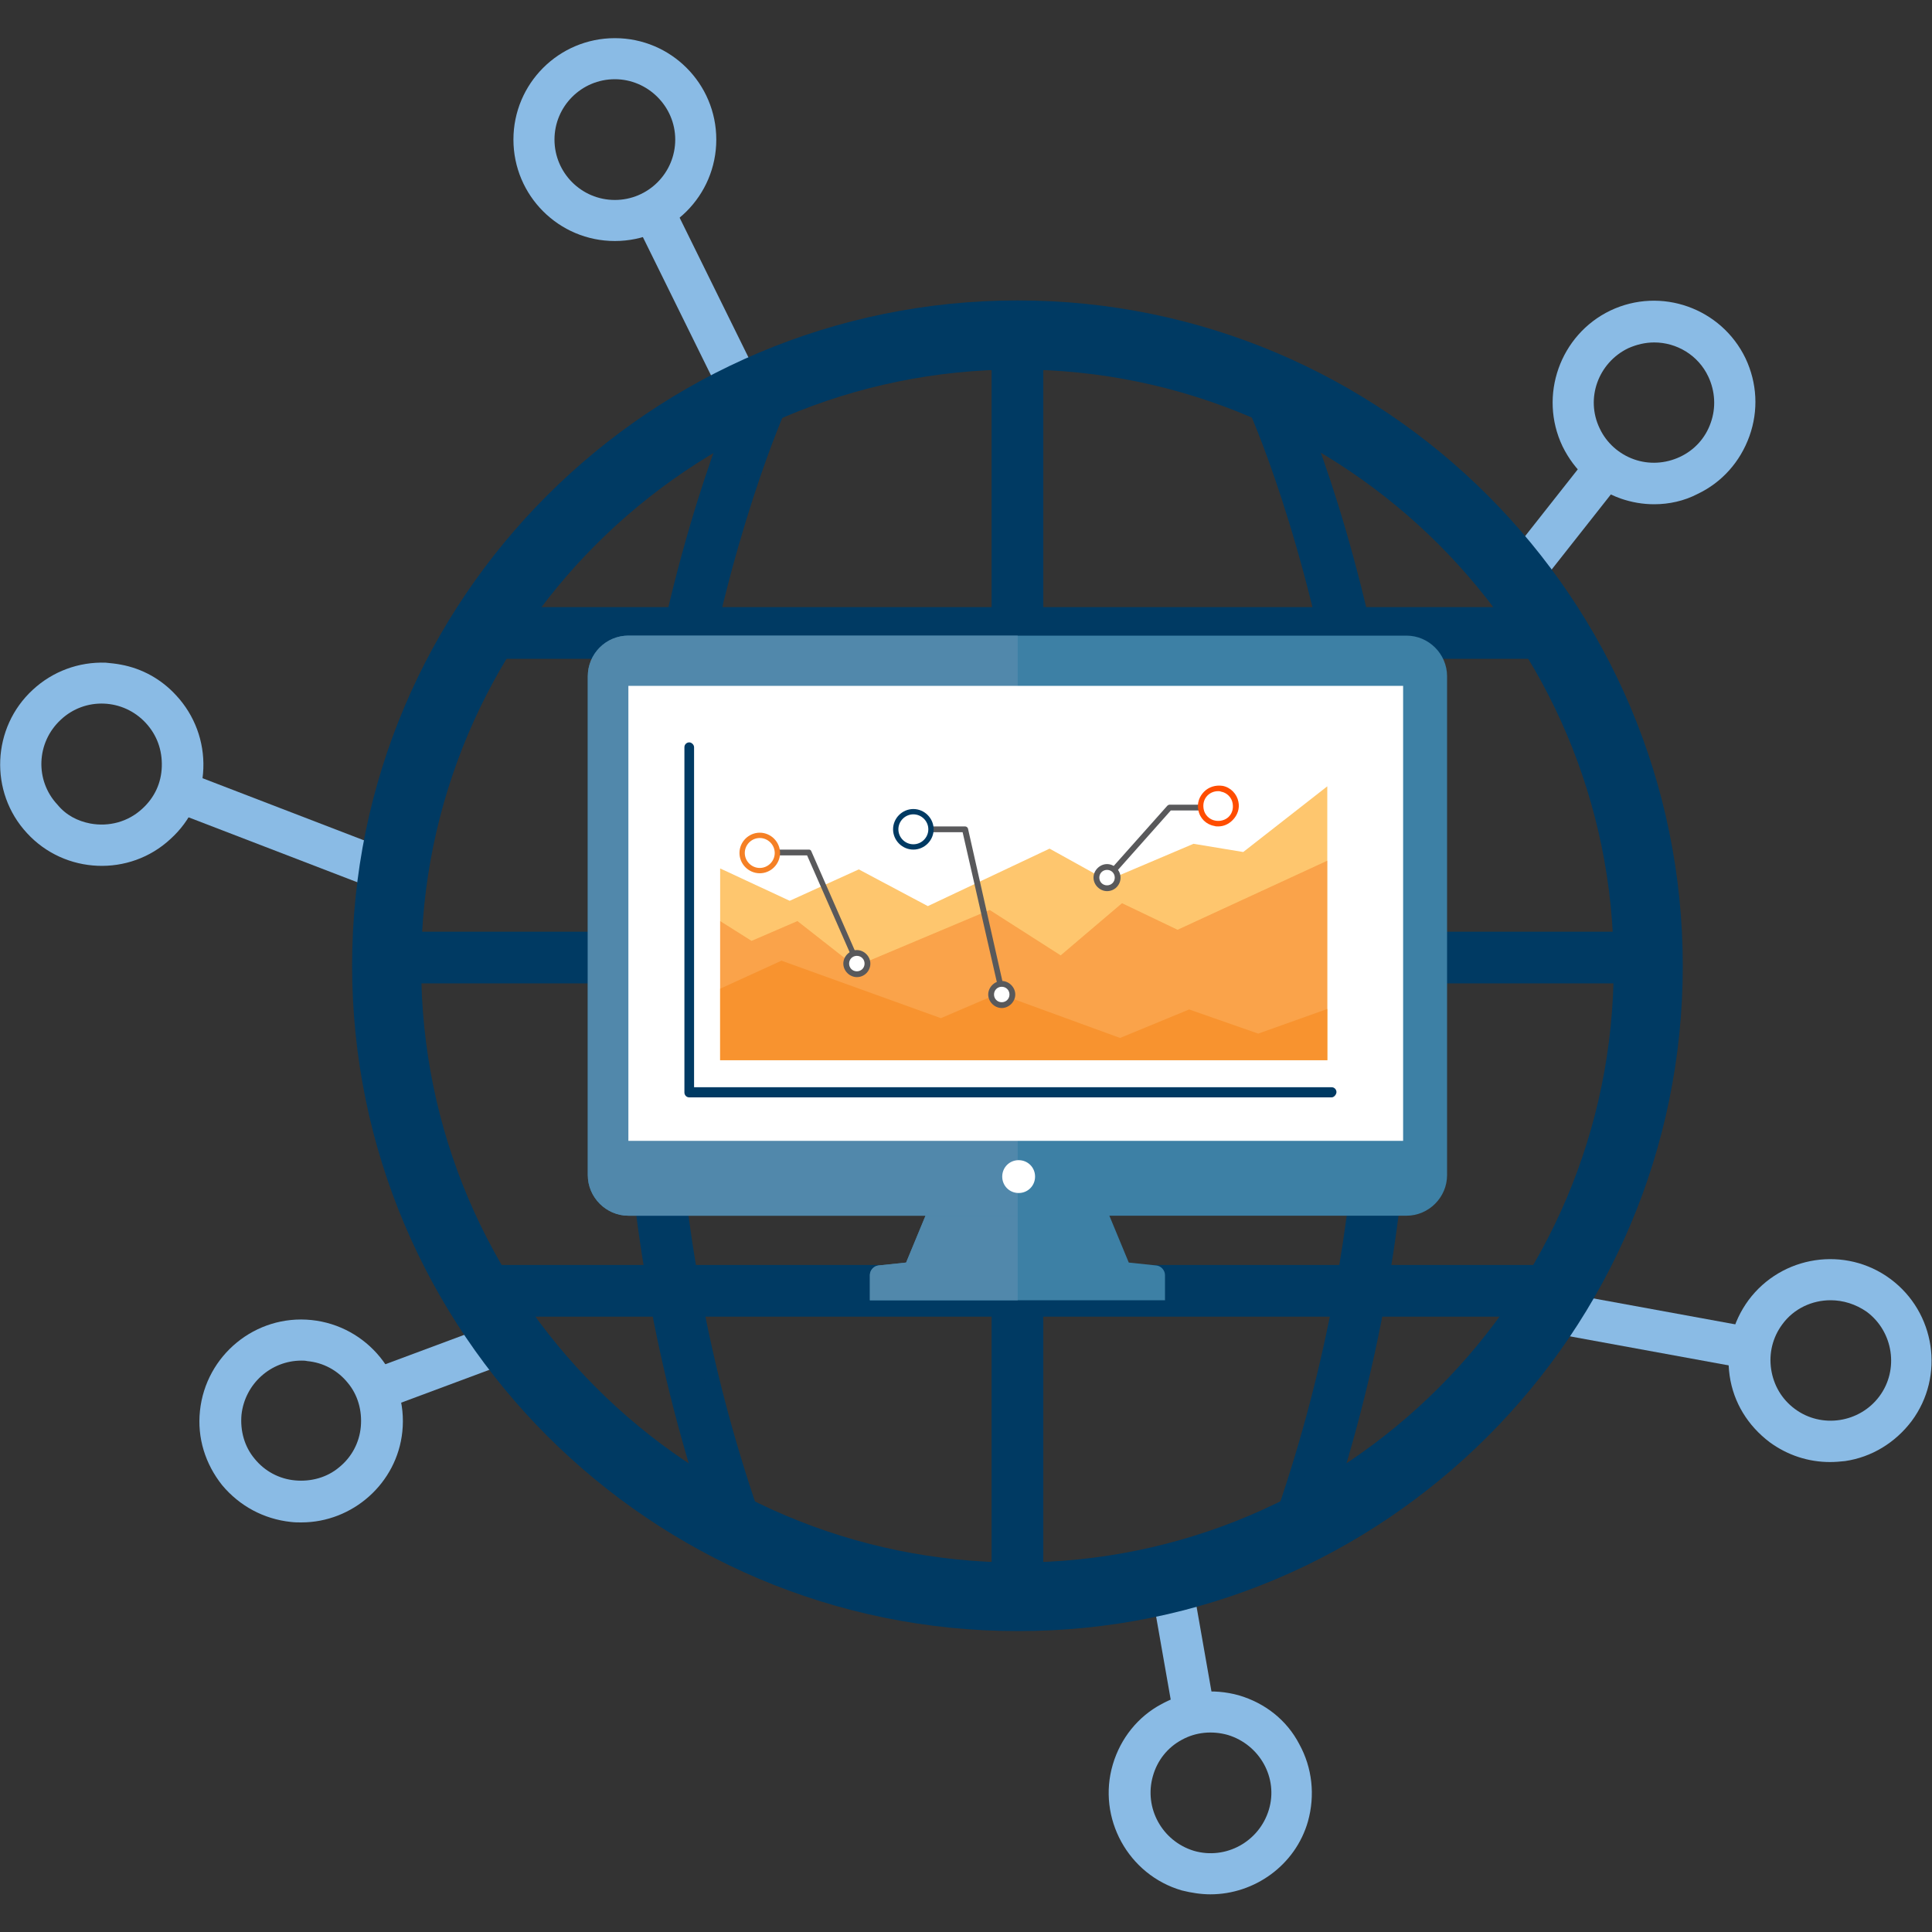 <?xml version="1.0" encoding="utf-8"?>
<!-- Generator: Adobe Illustrator 26.1.0, SVG Export Plug-In . SVG Version: 6.00 Build 0)  -->
<svg version="1.1" id="Layer_1" xmlns="http://www.w3.org/2000/svg" xmlns:xlink="http://www.w3.org/1999/xlink" x="0px" y="0px" viewBox="0 0 400 400" enable-background="new 0 0 400 400" xml:space="preserve">
  <rect x="0" y="0" width="400" height="400" fill="#333333" stroke="none"/>
  <g>
    <g id="a">
      <g>
        <g>
          <path fill="#8ABBE5" d="M127.3,49.9c-11.6,0-21-9.4-21-21s9.4-21,21-21s21,9.4,21,21S138.9,49.9,127.3,49.9z M127.3,16.4
					c-6.9,0-12.5,5.6-12.5,12.5s5.6,12.5,12.5,12.5s12.5-5.6,12.5-12.5S134.1,16.4,127.3,16.4z" />
          <rect x="140.1" y="40" transform="matrix(0.897 -0.442 0.442 0.897 -12.672 70.214)" fill="#8ABBE5" width="8.6" height="44.7" />
          <path fill="#8ABBE5" d="M378.9,302.7c-4.5,0-8.8-1.4-12.5-4.1l0,0c-4.5-3.4-7.5-8.2-8.3-13.8c-0.8-5.6,0.6-11.1,3.9-15.6
					c6.9-9.3,20.1-11.3,29.4-4.4c9.3,6.9,11.3,20.1,4.4,29.4c-3.4,4.5-8.3,7.5-13.8,8.3C381,302.6,380,302.7,378.9,302.7
					L378.9,302.7z M379,269.2c-3.8,0-7.6,1.7-10,5c-2,2.7-2.8,6-2.3,9.3c0.5,3.3,2.2,6.2,4.9,8.2l0,0c5.5,4.1,13.4,2.9,17.5-2.6
					s2.9-13.4-2.6-17.5C384.2,270,381.6,269.2,379,269.2z" />
          <rect x="337.6" y="253.1" transform="matrix(0.18 -0.984 0.984 0.18 9.533 562.278)" fill="#8ABBE5" width="8.6" height="44.7" />
          <path fill="#8ABBE5" d="M62.4,315.2c-0.7,0-1.4,0-2.2-0.1c-5.6-0.6-10.6-3.3-14.2-7.6c-3.5-4.4-5.2-9.8-4.6-15.4
					c1.2-11.5,11.5-20,23.1-18.8c11.5,1.2,20,11.5,18.8,23.1C82.2,307.1,73,315.2,62.4,315.2L62.4,315.2z M62.4,281.7
					c-6.3,0-11.7,4.8-12.4,11.2c-0.3,3.3,0.6,6.6,2.7,9.1c2.1,2.6,5.1,4.2,8.4,4.5c3.3,0.3,6.6-0.6,9.1-2.7c2.6-2.1,4.2-5.1,4.5-8.4
					s-0.6-6.6-2.7-9.1c-2.1-2.6-5.1-4.2-8.4-4.5C63.2,281.7,62.8,281.7,62.4,281.7L62.4,281.7z" />
          <rect x="75.6" y="279.1" transform="matrix(0.937 -0.349 0.349 0.937 -93.197 49.082)" fill="#8ABBE5" width="28.2" height="8.6" />
          <path fill="#8ABBE5" d="M250.6,392.2c-1.9,0-3.9-0.3-5.9-0.8c-11.1-3.2-17.6-15-14.3-26.1l0,0c1.6-5.4,5.2-9.9,10.1-12.5
					c4.9-2.7,10.6-3.3,16-1.8c5.4,1.6,9.9,5.1,12.5,10.1c2.7,4.9,3.3,10.6,1.8,16C268.2,386.2,259.7,392.2,250.6,392.2L250.6,392.2z
					 M238.7,367.7c-1.9,6.6,1.9,13.5,8.5,15.5c6.6,1.9,13.5-1.9,15.5-8.5s-1.9-13.5-8.5-15.5c-3.2-0.9-6.6-0.6-9.5,1
					C241.7,361.8,239.6,364.5,238.7,367.7L238.7,367.7L238.7,367.7z" />
          <rect x="240.8" y="328.2" transform="matrix(0.985 -0.173 0.173 0.985 -55.565 47.598)" fill="#8ABBE5" width="8.6" height="28.2" />
          <path fill="#8ABBE5" d="M342.5,104.4c-2.4,0-4.7-0.4-7-1.2c-5.3-1.9-9.5-5.7-12-10.8c-5-10.5-0.5-23.1,9.9-28.1
					c10.5-5,23-0.5,28,9.9c2.4,5.1,2.7,10.8,0.8,16.1s-5.7,9.6-10.8,12l0,0C348.7,103.7,345.6,104.4,342.5,104.4L342.5,104.4z
					 M342.5,70.9c-1.8,0-3.6,0.4-5.4,1.2c-6.2,3-8.9,10.4-5.9,16.6c1.4,3,4,5.3,7.1,6.4c3.1,1.1,6.5,0.9,9.5-0.5l0,0
					c3-1.4,5.3-3.9,6.4-7.1c1.1-3.1,0.9-6.5-0.5-9.5C351.6,73.5,347.1,70.9,342.5,70.9L342.5,70.9z" />
          <rect x="310.6" y="102.4" transform="matrix(0.619 -0.785 0.785 0.619 39.839 295.587)" fill="#8ABBE5" width="28.2" height="8.6" />
          <path fill="#8ABBE5" d="M25,137.6c4.4,0.8,8.4,3,11.5,6.4l0,0c3.8,4.1,5.8,9.5,5.6,15.1s-2.6,10.8-6.8,14.6
					c-8.5,7.9-21.9,7.3-29.7-1.2c-7.9-8.5-7.3-21.9,1.2-29.7c4.1-3.8,9.5-5.8,15.1-5.6C22.9,137.3,24,137.4,25,137.6z M18.7,170.5
					c3.8,0.7,7.8-0.3,10.8-3.1c2.5-2.3,3.9-5.3,4-8.7s-1-6.5-3.3-9l0,0c-4.7-5.1-12.6-5.4-17.6-0.7c-5.1,4.7-5.4,12.6-0.7,17.6
					C13.7,168.8,16.1,170,18.7,170.5L18.7,170.5z" />
          <rect x="52" y="149" transform="matrix(0.359 -0.933 0.933 0.359 -123.785 162.266)" fill="#8ABBE5" width="8.6" height="44.6" />
        </g>
        <g>
          <path fill="#003A63" d="M210.7,337.7c-76,0-137.8-61.8-137.8-137.8S134.7,62.2,210.7,62.2S348.4,124,348.4,200
					S286.6,337.8,210.7,337.7L210.7,337.7z M210.7,76.5c-68.1,0-123.5,55.4-123.5,123.5s55.4,123.5,123.5,123.5S334.1,268,334.1,200
					S278.7,76.5,210.7,76.5z" />
          <g>
            <rect x="205.3" y="69.4" fill="#003A63" width="10.7" height="261.2" />
            <path fill="#003A63" d="M208.5,327.4h4.3V72.6h-4.3V327.4z" />
          </g>
          <g>
            <path fill="#003A63" d="M146.9,316.4c-22.8-66.2-19.8-126.9-13.4-166.3c7-42.7,19.3-69.4,19.8-70.5l9.7,4.5
						c-0.5,1.1-48.1,106.4-6,228.8L146.9,316.4L146.9,316.4z" />
            <path fill="#003A63" d="M155,83.9c-3.4,8.1-12.6,32.1-18.3,66.7c-6.3,38.4-9.2,97.3,12.2,161.7l4.1-1.4
						c-36.8-110.8-1.4-207.3,5.9-225.2L155,83.9z" />
          </g>
          <g>
            <path fill="#003A63" d="M274.4,316.7l-10.1-3.5c42.2-122.6-5.5-227.7-6-228.8l9.7-4.5c0.5,1.1,12.8,27.8,19.8,70.5
						C294.2,189.8,297.1,250.6,274.4,316.7L274.4,316.7z" />
            <path fill="#003A63" d="M268.3,311.2l4.1,1.4c21.4-64.4,18.5-123.3,12.2-161.7c-5.7-34.6-14.9-58.7-18.3-66.7l-3.9,1.8
						C269.7,103.9,305.3,200.2,268.3,311.2L268.3,311.2z" />
          </g>
          <g>
            <rect x="99.7" y="125.7" fill="#003A63" width="221.9" height="10.7" />
            <path fill="#003A63" d="M102.9,133.2h215.5v-4.3H102.9V133.2z" />
          </g>
          <g>
            <rect x="80" y="192.9" fill="#003A63" width="261.2" height="10.7" />
            <path fill="#003A63" d="M83.2,200.4h254.8v-4.3H83.2V200.4z" />
          </g>
          <g>
            <rect x="99.7" y="261.9" fill="#003A63" width="221.9" height="10.7" />
            <path fill="#003A63" d="M102.9,269.4h215.5v-4.3H102.9V269.4z" />
          </g>
        </g>
        <g>
          <g>
            <g>
              <path fill-rule="evenodd" clip-rule="evenodd" fill="#3D80A5" d="M192.9,248.6l-5.3,12.8l-5.7,0.6c-1,0.1-1.8,1-1.8,2v5.2
							h61.1V264c0-1-0.8-1.9-1.8-2l-5.7-0.6l-5.3-12.8L192.9,248.6L192.9,248.6z" />
              <path fill="#5188AB" d="M192.9,248.6l-5.3,12.8l-5.7,0.6c-1,0.1-1.8,1-1.8,2v5.2h30.6v-20.7L192.9,248.6L192.9,248.6z" />
              <path fill="#3D80A5" d="M130.1,131.6h161.1c4.6,0,8.4,3.8,8.4,8.4v103.3c0,4.6-3.8,8.4-8.4,8.4H130.1c-4.6,0-8.4-3.8-8.4-8.4
							V140C121.7,135.4,125.5,131.6,130.1,131.6z" />
              <path fill="#5188AB" d="M130.1,131.6c-4.7,0-8.4,3.8-8.4,8.4v103.3c0,4.6,3.8,8.4,8.4,8.4h80.6V131.6L130.1,131.6L130.1,131.6
							z" />
              <path fill="#FFFFFF" d="M207.5,243.6c0-1.9,1.5-3.4,3.4-3.4s3.4,1.5,3.4,3.4s-1.5,3.4-3.4,3.4S207.5,245.5,207.5,243.6" />
            </g>
            <rect x="130.1" y="142" fill="#FFFFFF" width="160.4" height="94.2" />
            <g>
              <g>
                <polygon fill="#FEC66E" points="149.1,179.8 149.1,219.5 274.8,219.5 274.8,162.8 257.4,176.4 247.1,174.7 229.2,182.3 
								217.3,175.7 192.1,187.6 177.8,180 163.5,186.5 							" />
              </g>
              <polygon fill="#FAA739" points="274.8,208.9 274.8,219.5 149.1,219.5 149.1,204.7 161.8,198.9 194.8,210.8 206.7,205.7 
							231.9,214.9 246.2,209 260.5,214 						" />
              <g opacity="0.5">
                <polygon fill="#F58025" points="149.1,219.5 149.1,190.7 155.6,194.8 165.1,190.7 177.1,200.1 204.9,188.4 219.6,197.8 
								232.3,187 243.8,192.5 274.8,178.2 274.8,219.5 							" />
              </g>
              <path fill="#003A63" d="M275.7,227.2h-133c-0.6,0-1-0.5-1-1v-71.5c0-0.6,0.5-1,1-1s1,0.5,1,1v70.4h132c0.6,0,1,0.5,1,1
							S276.2,227.2,275.7,227.2z" />
            </g>
          </g>
          <g>
            <path fill="#59595B" d="M177.4,199.8c-0.2,0-0.4-0.1-0.5-0.4l-9.8-22.3h-9c-0.3,0-0.6-0.3-0.6-0.6s0.3-0.6,0.6-0.6h9.4
						c0.2,0,0.4,0.1,0.5,0.4l9.9,22.6c0.1,0.3,0,0.6-0.3,0.8C177.5,199.8,177.5,199.8,177.4,199.8z" />
            <g>
              <path fill="#FFFFFF" d="M160.9,176.6c0,2-1.6,3.6-3.6,3.6s-3.6-1.6-3.6-3.6s1.6-3.6,3.6-3.6S160.9,174.6,160.9,176.6z" />
              <path fill="#F58025" d="M157.3,180.8c-2.3,0-4.2-1.9-4.2-4.2s1.9-4.2,4.2-4.2s4.2,1.9,4.2,4.2S159.6,180.8,157.3,180.8z
							 M157.3,173.5c-1.7,0-3.1,1.4-3.1,3.1s1.4,3.1,3.1,3.1s3.1-1.4,3.1-3.1S159,173.5,157.3,173.5z" />
            </g>
            <g>
              <path fill="#FFFFFF" d="M179.6,199.5c0,1.2-1,2.2-2.2,2.2s-2.2-1-2.2-2.2s1-2.2,2.2-2.2S179.6,198.3,179.6,199.5z" />
              <path fill="#59595B" d="M177.4,202.3c-1.5,0-2.8-1.3-2.8-2.8s1.3-2.8,2.8-2.8s2.8,1.3,2.8,2.8S179,202.3,177.4,202.3z
							 M177.4,197.9c-0.9,0-1.6,0.7-1.6,1.6s0.7,1.6,1.6,1.6s1.6-0.7,1.6-1.6S178.3,197.9,177.4,197.9z" />
            </g>
          </g>
          <g>
            <path fill="#59595B" d="M207.3,205.1c-0.3,0-0.5-0.2-0.6-0.4l-7.4-32.4h-11c-0.3,0-0.6-0.3-0.6-0.6s0.3-0.6,0.6-0.6h11.5
						c0.3,0,0.5,0.2,0.6,0.4l7.4,32.8c0.1,0.3-0.1,0.6-0.4,0.7C207.3,205.1,207.3,205.1,207.3,205.1L207.3,205.1z" />
            <g>
              <path fill="#FFFFFF" d="M192.8,171.6c0,2-1.6,3.6-3.6,3.6s-3.6-1.6-3.6-3.6s1.6-3.6,3.6-3.6S192.8,169.6,192.8,171.6z" />
              <path fill="#003A63" d="M189.1,175.9c-2.3,0-4.2-1.9-4.2-4.2s1.9-4.2,4.2-4.2s4.2,1.9,4.2,4.2S191.4,175.9,189.1,175.9z
							 M189.1,168.6c-1.7,0-3.1,1.4-3.1,3.1s1.4,3.1,3.1,3.1s3.1-1.4,3.1-3.1S190.8,168.6,189.1,168.6z" />
            </g>
            <g>
              <path fill="#FFFFFF" d="M209.6,205.9c0,1.2-1,2.2-2.2,2.2s-2.2-1-2.2-2.2s1-2.2,2.2-2.2S209.6,204.7,209.6,205.9z" />
              <path fill="#59595B" d="M207.4,208.7c-1.5,0-2.8-1.3-2.8-2.8s1.3-2.8,2.8-2.8s2.8,1.3,2.8,2.8S208.9,208.7,207.4,208.7z
							 M207.4,204.3c-0.9,0-1.6,0.7-1.6,1.6s0.7,1.6,1.6,1.6s1.6-0.7,1.6-1.6S208.3,204.3,207.4,204.3z" />
            </g>
          </g>
          <g>
            <path fill="#59595B" d="M229.2,182.3c-0.1,0-0.3-0.1-0.4-0.1c-0.2-0.2-0.3-0.6-0.1-0.8l13-14.6c0.1-0.1,0.3-0.2,0.4-0.2h10.6
						c0.3,0,0.6,0.3,0.6,0.6s-0.3,0.6-0.6,0.6h-10.3l-12.8,14.4C229.6,182.2,229.4,182.3,229.2,182.3z" />
            <g>
              <path fill="#FFFFFF" d="M255.8,166.2c0.5,2.6-1.7,4.8-4.3,4.3c-1.4-0.3-2.6-1.4-2.9-2.9c-0.5-2.6,1.7-4.8,4.3-4.3
							C254.4,163.6,255.6,164.7,255.8,166.2z" />
              <path fill="#FF4D00" d="M252.2,171.1c-0.3,0-0.5,0-0.8-0.1c-1.7-0.3-3-1.6-3.3-3.3c-0.3-1.4,0.2-2.8,1.2-3.8s2.4-1.4,3.8-1.2
							c1.7,0.3,3,1.7,3.3,3.3l0,0c0.3,1.4-0.2,2.8-1.2,3.8C254.4,170.6,253.4,171.1,252.2,171.1L252.2,171.1z M252.2,163.8
							c-0.8,0-1.6,0.3-2.2,0.9c-0.7,0.7-1,1.7-0.8,2.8c0.2,1.2,1.2,2.2,2.4,2.4c1,0.2,2.1-0.1,2.8-0.8s1-1.7,0.8-2.8l0,0
							c-0.2-1.2-1.2-2.2-2.4-2.4C252.6,163.8,252.4,163.8,252.2,163.8z" />
            </g>
            <g>
              <path fill="#FFFFFF" d="M231.5,181.7c0,1.2-1,2.2-2.2,2.2s-2.2-1-2.2-2.2s1-2.2,2.2-2.2S231.5,180.5,231.5,181.7z" />
              <path fill="#59595B" d="M229.2,184.5c-1.5,0-2.8-1.3-2.8-2.8s1.3-2.8,2.8-2.8s2.8,1.3,2.8,2.8S230.8,184.5,229.2,184.5z
							 M229.2,180.1c-0.9,0-1.6,0.7-1.6,1.6s0.7,1.6,1.6,1.6s1.6-0.7,1.6-1.6S230.1,180.1,229.2,180.1z" />
            </g>
          </g>
        </g>
      </g>
    </g>
  </g>
</svg>